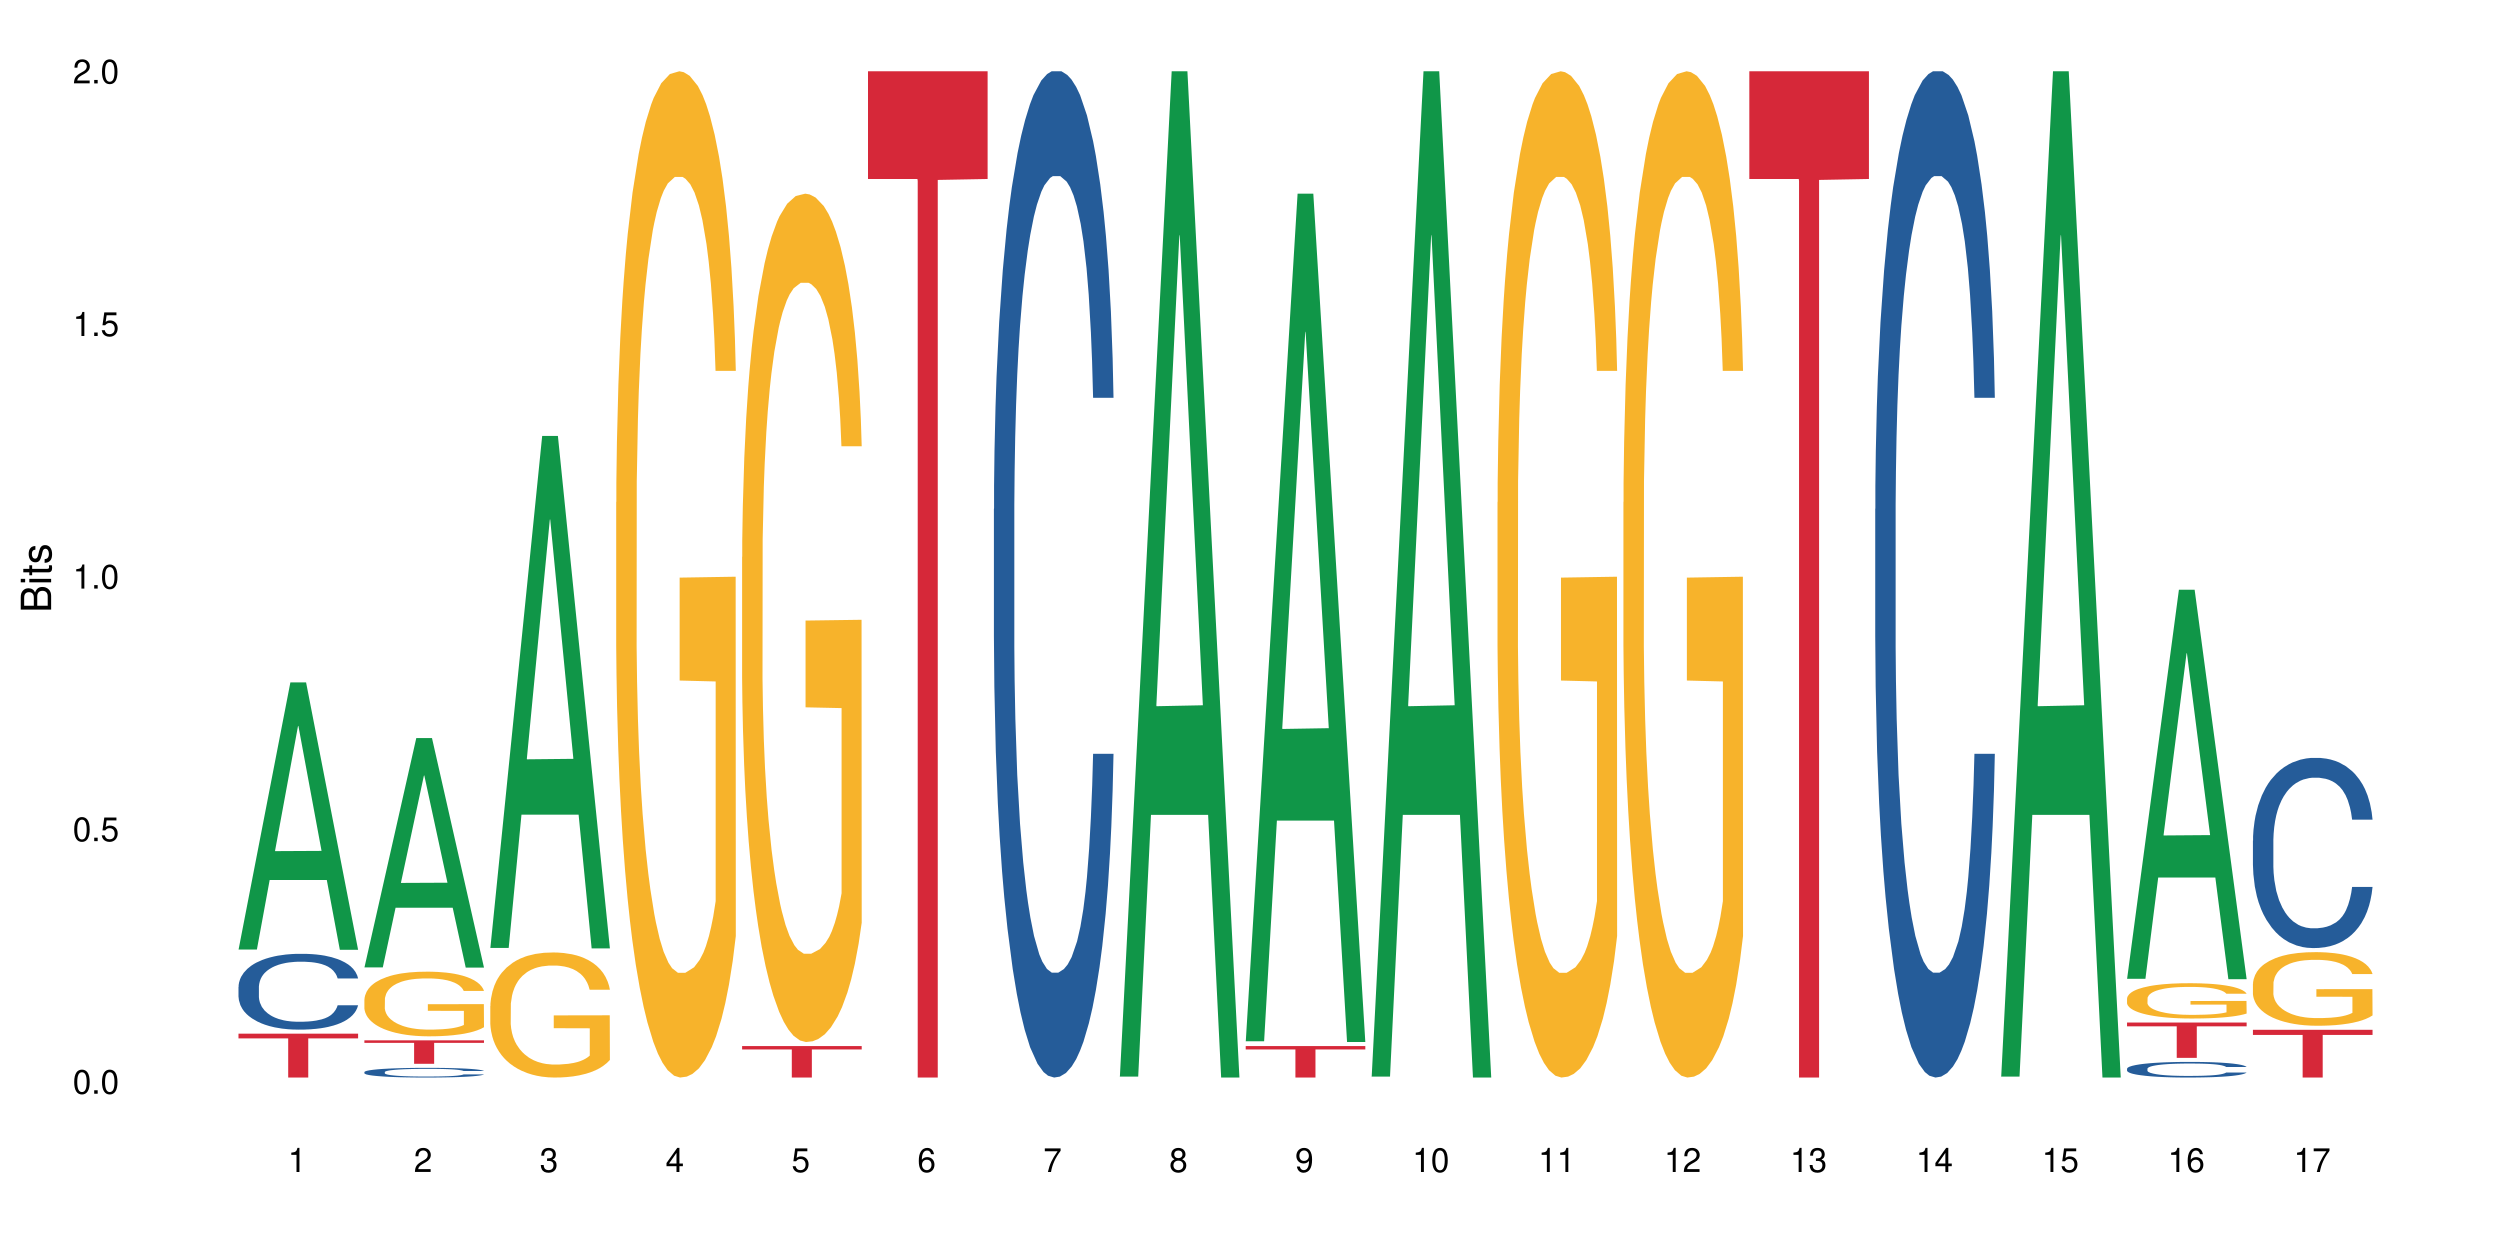 <?xml version="1.0" encoding="UTF-8"?>
<svg xmlns="http://www.w3.org/2000/svg" xmlns:xlink="http://www.w3.org/1999/xlink" width="720pt" height="360pt" viewBox="0 0 720 360" version="1.1">
<defs>
<g>
<symbol overflow="visible" id="glyph0-0">
<path style="stroke:none;" d=""/>
</symbol>
<symbol overflow="visible" id="glyph0-1">
<path style="stroke:none;" d="M 2.641 -6.938 C 2 -6.938 1.422 -6.656 1.078 -6.172 C 0.641 -5.562 0.406 -4.641 0.406 -3.359 C 0.406 -1.016 1.188 0.219 2.641 0.219 C 4.078 0.219 4.859 -1.016 4.859 -3.297 C 4.859 -4.641 4.656 -5.547 4.203 -6.172 C 3.844 -6.656 3.281 -6.938 2.641 -6.938 Z M 2.641 -6.188 C 3.547 -6.188 4 -5.25 4 -3.375 C 4 -1.406 3.562 -0.484 2.625 -0.484 C 1.734 -0.484 1.281 -1.438 1.281 -3.344 C 1.281 -5.25 1.734 -6.188 2.641 -6.188 Z M 2.641 -6.188 "/>
</symbol>
<symbol overflow="visible" id="glyph0-2">
<path style="stroke:none;" d="M 1.828 -1 L 0.828 -1 L 0.828 0 L 1.828 0 Z M 1.828 -1 "/>
</symbol>
<symbol overflow="visible" id="glyph0-3">
<path style="stroke:none;" d="M 4.562 -6.797 L 1.062 -6.797 L 0.547 -3.094 L 1.328 -3.094 C 1.719 -3.562 2.047 -3.734 2.578 -3.734 C 3.484 -3.734 4.062 -3.109 4.062 -2.094 C 4.062 -1.125 3.484 -0.531 2.578 -0.531 C 1.828 -0.531 1.375 -0.906 1.188 -1.672 L 0.328 -1.672 C 0.453 -1.109 0.547 -0.844 0.75 -0.594 C 1.125 -0.078 1.828 0.219 2.594 0.219 C 3.969 0.219 4.922 -0.781 4.922 -2.219 C 4.922 -3.562 4.031 -4.484 2.719 -4.484 C 2.25 -4.484 1.859 -4.359 1.469 -4.062 L 1.734 -5.969 L 4.562 -5.969 Z M 4.562 -6.797 "/>
</symbol>
<symbol overflow="visible" id="glyph0-4">
<path style="stroke:none;" d="M 2.484 -4.938 L 2.484 0 L 3.328 0 L 3.328 -6.938 L 2.766 -6.938 C 2.469 -5.875 2.281 -5.734 0.984 -5.562 L 0.984 -4.938 Z M 2.484 -4.938 "/>
</symbol>
<symbol overflow="visible" id="glyph0-5">
<path style="stroke:none;" d="M 4.859 -0.828 L 1.281 -0.828 C 1.359 -1.406 1.672 -1.781 2.5 -2.281 L 3.469 -2.828 C 4.406 -3.344 4.906 -4.062 4.906 -4.906 C 4.906 -5.484 4.672 -6.031 4.266 -6.406 C 3.859 -6.766 3.375 -6.938 2.719 -6.938 C 1.859 -6.938 1.219 -6.625 0.844 -6.031 C 0.609 -5.672 0.5 -5.234 0.484 -4.531 L 1.328 -4.531 C 1.359 -5.016 1.406 -5.281 1.531 -5.516 C 1.75 -5.938 2.188 -6.203 2.703 -6.203 C 3.469 -6.203 4.031 -5.641 4.031 -4.891 C 4.031 -4.344 3.719 -3.859 3.125 -3.516 L 2.234 -3 C 0.812 -2.172 0.406 -1.531 0.328 -0.016 L 4.859 -0.016 Z M 4.859 -0.828 "/>
</symbol>
<symbol overflow="visible" id="glyph0-6">
<path style="stroke:none;" d="M 2.125 -3.188 L 2.578 -3.188 C 3.5 -3.188 3.984 -2.766 3.984 -1.922 C 3.984 -1.062 3.469 -0.531 2.594 -0.531 C 1.656 -0.531 1.203 -1 1.156 -2.016 L 0.312 -2.016 C 0.344 -1.453 0.438 -1.094 0.609 -0.781 C 0.953 -0.109 1.625 0.219 2.547 0.219 C 3.953 0.219 4.859 -0.625 4.859 -1.938 C 4.859 -2.828 4.516 -3.297 3.703 -3.594 C 4.344 -3.844 4.656 -4.328 4.656 -5.031 C 4.656 -6.219 3.875 -6.938 2.578 -6.938 C 1.203 -6.938 0.484 -6.172 0.453 -4.703 L 1.297 -4.703 C 1.312 -5.125 1.344 -5.359 1.453 -5.578 C 1.641 -5.969 2.062 -6.203 2.594 -6.203 C 3.344 -6.203 3.797 -5.75 3.797 -5 C 3.797 -4.516 3.609 -4.219 3.25 -4.047 C 3.016 -3.953 2.703 -3.922 2.125 -3.906 Z M 2.125 -3.188 "/>
</symbol>
<symbol overflow="visible" id="glyph0-7">
<path style="stroke:none;" d="M 3.141 -1.672 L 3.141 0 L 3.984 0 L 3.984 -1.672 L 4.984 -1.672 L 4.984 -2.438 L 3.984 -2.438 L 3.984 -6.938 L 3.359 -6.938 L 0.266 -2.578 L 0.266 -1.672 Z M 3.141 -2.438 L 1 -2.438 L 3.141 -5.5 Z M 3.141 -2.438 "/>
</symbol>
<symbol overflow="visible" id="glyph0-8">
<path style="stroke:none;" d="M 4.781 -5.125 C 4.609 -6.266 3.891 -6.938 2.844 -6.938 C 2.094 -6.938 1.422 -6.578 1.031 -5.953 C 0.594 -5.266 0.406 -4.422 0.406 -3.172 C 0.406 -2 0.578 -1.25 0.984 -0.641 C 1.359 -0.078 1.953 0.219 2.703 0.219 C 3.984 0.219 4.922 -0.75 4.922 -2.094 C 4.922 -3.375 4.062 -4.281 2.844 -4.281 C 2.172 -4.281 1.641 -4.031 1.281 -3.516 C 1.281 -5.234 1.828 -6.188 2.797 -6.188 C 3.391 -6.188 3.797 -5.797 3.938 -5.125 Z M 2.734 -3.531 C 3.547 -3.531 4.062 -2.953 4.062 -2.031 C 4.062 -1.156 3.484 -0.531 2.703 -0.531 C 1.922 -0.531 1.328 -1.188 1.328 -2.078 C 1.328 -2.938 1.906 -3.531 2.734 -3.531 Z M 2.734 -3.531 "/>
</symbol>
<symbol overflow="visible" id="glyph0-9">
<path style="stroke:none;" d="M 4.984 -6.797 L 0.438 -6.797 L 0.438 -5.969 L 4.109 -5.969 C 2.5 -3.656 1.828 -2.234 1.328 0 L 2.219 0 C 2.594 -2.172 3.453 -4.047 4.984 -6.094 Z M 4.984 -6.797 "/>
</symbol>
<symbol overflow="visible" id="glyph0-10">
<path style="stroke:none;" d="M 3.75 -3.656 C 4.469 -4.094 4.688 -4.438 4.688 -5.078 C 4.688 -6.172 3.844 -6.938 2.641 -6.938 C 1.438 -6.938 0.594 -6.172 0.594 -5.094 C 0.594 -4.438 0.812 -4.094 1.516 -3.656 C 0.734 -3.266 0.359 -2.703 0.359 -1.922 C 0.359 -0.656 1.281 0.219 2.641 0.219 C 3.984 0.219 4.922 -0.656 4.922 -1.922 C 4.922 -2.703 4.531 -3.266 3.75 -3.656 Z M 2.641 -6.188 C 3.359 -6.188 3.812 -5.75 3.812 -5.062 C 3.812 -4.406 3.344 -3.984 2.641 -3.984 C 1.922 -3.984 1.453 -4.406 1.453 -5.078 C 1.453 -5.75 1.922 -6.188 2.641 -6.188 Z M 2.641 -3.266 C 3.484 -3.266 4.062 -2.719 4.062 -1.906 C 4.062 -1.078 3.484 -0.531 2.625 -0.531 C 1.797 -0.531 1.219 -1.094 1.219 -1.906 C 1.219 -2.719 1.781 -3.266 2.641 -3.266 Z M 2.641 -3.266 "/>
</symbol>
<symbol overflow="visible" id="glyph0-11">
<path style="stroke:none;" d="M 0.516 -1.578 C 0.672 -0.453 1.406 0.219 2.438 0.219 C 3.188 0.219 3.859 -0.141 4.266 -0.766 C 4.688 -1.453 4.891 -2.297 4.891 -3.547 C 4.891 -4.719 4.703 -5.453 4.312 -6.078 C 3.938 -6.641 3.344 -6.938 2.594 -6.938 C 1.297 -6.938 0.359 -5.969 0.359 -4.625 C 0.359 -3.344 1.234 -2.453 2.453 -2.453 C 3.094 -2.453 3.578 -2.672 4.016 -3.203 C 4 -1.484 3.469 -0.531 2.5 -0.531 C 1.906 -0.531 1.484 -0.906 1.359 -1.578 Z M 2.578 -6.203 C 3.375 -6.203 3.969 -5.531 3.969 -4.641 C 3.969 -3.797 3.391 -3.188 2.547 -3.188 C 1.734 -3.188 1.234 -3.766 1.234 -4.688 C 1.234 -5.562 1.797 -6.203 2.578 -6.203 Z M 2.578 -6.203 "/>
</symbol>
<symbol overflow="visible" id="glyph1-0">
<path style="stroke:none;" d=""/>
</symbol>
<symbol overflow="visible" id="glyph1-1">
<path style="stroke:none;" d="M 0 -0.953 L 0 -4.891 C 0 -5.719 -0.234 -6.344 -0.734 -6.797 C -1.188 -7.234 -1.812 -7.469 -2.5 -7.469 C -3.547 -7.469 -4.188 -7 -4.625 -5.875 C -4.984 -6.688 -5.625 -7.094 -6.531 -7.094 C -7.172 -7.094 -7.734 -6.859 -8.141 -6.391 C -8.562 -5.922 -8.75 -5.344 -8.75 -4.5 L -8.75 -0.953 Z M -4.984 -2.062 L -7.766 -2.062 L -7.766 -4.219 C -7.766 -4.844 -7.688 -5.203 -7.453 -5.5 C -7.219 -5.812 -6.859 -5.969 -6.375 -5.969 C -5.891 -5.969 -5.531 -5.812 -5.297 -5.5 C -5.062 -5.203 -4.984 -4.844 -4.984 -4.219 Z M -0.984 -2.062 L -4 -2.062 L -4 -4.781 C -4 -5.766 -3.438 -6.359 -2.484 -6.359 C -1.547 -6.359 -0.984 -5.766 -0.984 -4.781 Z M -0.984 -2.062 "/>
</symbol>
<symbol overflow="visible" id="glyph1-2">
<path style="stroke:none;" d="M -6.281 -1.797 L -6.281 -0.797 L 0 -0.797 L 0 -1.797 Z M -8.75 -1.797 L -8.75 -0.797 L -7.484 -0.797 L -7.484 -1.797 Z M -8.75 -1.797 "/>
</symbol>
<symbol overflow="visible" id="glyph1-3">
<path style="stroke:none;" d="M -6.281 -3.047 L -6.281 -2.016 L -8.016 -2.016 L -8.016 -1.016 L -6.281 -1.016 L -6.281 -0.172 L -5.469 -0.172 L -5.469 -1.016 L -0.719 -1.016 C -0.078 -1.016 0.281 -1.453 0.281 -2.234 C 0.281 -2.5 0.25 -2.719 0.188 -3.047 L -0.641 -3.047 C -0.609 -2.906 -0.594 -2.766 -0.594 -2.562 C -0.594 -2.141 -0.719 -2.016 -1.156 -2.016 L -5.469 -2.016 L -5.469 -3.047 Z M -6.281 -3.047 "/>
</symbol>
<symbol overflow="visible" id="glyph1-4">
<path style="stroke:none;" d="M -4.531 -5.25 C -5.766 -5.25 -6.469 -4.422 -6.469 -2.969 C -6.469 -1.516 -5.719 -0.562 -4.547 -0.562 C -3.562 -0.562 -3.094 -1.062 -2.734 -2.562 L -2.516 -3.484 C -2.344 -4.188 -2.094 -4.469 -1.641 -4.469 C -1.047 -4.469 -0.641 -3.875 -0.641 -3 C -0.641 -2.453 -0.797 -2 -1.062 -1.75 C -1.25 -1.594 -1.422 -1.531 -1.875 -1.469 L -1.875 -0.406 C -0.422 -0.453 0.281 -1.266 0.281 -2.922 C 0.281 -4.5 -0.5 -5.516 -1.719 -5.516 C -2.656 -5.516 -3.172 -4.984 -3.469 -3.734 L -3.703 -2.766 C -3.891 -1.953 -4.156 -1.609 -4.594 -1.609 C -5.188 -1.609 -5.547 -2.125 -5.547 -2.938 C -5.547 -3.75 -5.203 -4.172 -4.531 -4.203 Z M -4.531 -5.25 "/>
</symbol>
</g>
</defs>
<g id="surface1">
<rect x="0" y="0" width="720" height="360" style="fill:rgb(100%,100%,100%);fill-opacity:1;stroke:none;"/>
<path style=" stroke:none;fill-rule:nonzero;fill:rgb(6.275%,58.824%,28.235%);fill-opacity:1;" d="M 68.684 273.473 L 68.723 273.398 L 83.629 196.535 L 88.152 196.535 L 103.133 273.543 L 97.871 273.543 L 94.117 253.441 L 77.664 253.441 L 73.984 273.473 L 68.684 273.473 L 79.246 245.125 L 92.605 245.055 L 85.945 209.117 L 85.871 209.043 L 85.797 209.262 L 79.211 245.055 L 79.246 245.125 Z M 68.684 273.473 "/>
<path style=" stroke:none;fill-rule:nonzero;fill:rgb(14.51%,36.078%,60%);fill-opacity:1;" d="M 68.684 284.207 L 68.727 284.188 L 68.727 283.707 L 68.855 282.949 L 69.148 281.992 L 69.441 281.332 L 70.199 280.156 L 71.246 279.02 L 72.34 278.141 L 73.137 277.621 L 73.852 277.223 L 75.492 276.484 L 76.543 276.105 L 77.676 275.766 L 79.062 275.426 L 80.07 275.227 L 82.34 274.906 L 84.02 274.77 L 85.32 274.707 L 88.137 274.707 L 89.816 274.789 L 91.035 274.887 L 92.379 275.047 L 93.512 275.227 L 95.488 275.668 L 97.25 276.227 L 98.051 276.543 L 99.309 277.164 L 100.277 277.762 L 100.949 278.281 L 101.703 279.02 L 102.375 279.918 L 102.879 280.934 L 103.133 281.793 L 97.25 281.793 L 96.957 280.992 L 96.621 280.375 L 95.992 279.559 L 95.359 278.977 L 94.48 278.398 L 93.68 278.02 L 92.59 277.641 L 91.621 277.402 L 90.613 277.223 L 89.648 277.102 L 87.801 276.984 L 85.656 276.984 L 84.859 277.023 L 83.219 277.184 L 82.34 277.32 L 81.078 277.602 L 80.195 277.859 L 79.145 278.262 L 78.43 278.598 L 77.551 279.117 L 76.918 279.578 L 76.203 280.234 L 75.785 280.734 L 75.406 281.293 L 75.07 281.953 L 74.82 282.648 L 74.652 283.387 L 74.566 284.105 L 74.566 287.199 L 74.652 287.918 L 74.859 288.754 L 75.406 289.973 L 76.203 291.031 L 77.129 291.867 L 78.012 292.465 L 78.516 292.746 L 79.188 293.066 L 80.238 293.465 L 81.75 293.863 L 82.633 294.023 L 83.977 294.184 L 85.363 294.262 L 87.211 294.262 L 88.848 294.184 L 89.941 294.082 L 91.074 293.922 L 92.629 293.582 L 93.598 293.266 L 94.438 292.887 L 95.066 292.508 L 95.488 292.188 L 96.117 291.57 L 96.621 290.891 L 97 290.191 L 97.25 289.512 L 103.133 289.512 L 102.879 290.312 L 102.504 291.09 L 102.125 291.668 L 101.535 292.367 L 100.863 292.984 L 99.898 293.684 L 99.102 294.145 L 98.051 294.641 L 97.082 295.02 L 96.031 295.359 L 94.48 295.758 L 93.469 295.957 L 92.379 296.137 L 91.074 296.297 L 89.438 296.438 L 87.672 296.516 L 86.035 296.535 L 84.27 296.496 L 82.969 296.418 L 81.246 296.238 L 79.105 295.879 L 77.551 295.5 L 76.332 295.121 L 75.281 294.723 L 74.105 294.184 L 72.594 293.305 L 71.668 292.625 L 71.039 292.066 L 70.324 291.289 L 69.82 290.59 L 69.23 289.473 L 68.812 288.059 L 68.684 286.961 Z M 68.684 284.207 "/>
<path style=" stroke:none;fill-rule:nonzero;fill:rgb(83.922%,15.686%,22.353%);fill-opacity:1;" d="M 68.684 297.699 L 103.133 297.699 L 103.133 299.055 L 88.777 299.066 L 88.777 310.332 L 83 310.332 L 83 299.078 L 82.918 299.055 L 68.684 299.055 Z M 68.684 297.699 "/>
<path style=" stroke:none;fill-rule:nonzero;fill:rgb(6.275%,58.824%,28.235%);fill-opacity:1;" d="M 104.945 278.613 L 104.98 278.551 L 119.887 212.566 L 124.414 212.566 L 139.391 278.676 L 134.129 278.676 L 130.375 261.418 L 113.926 261.418 L 110.246 278.613 L 104.945 278.613 L 115.508 254.281 L 128.867 254.219 L 122.207 223.367 L 122.133 223.305 L 122.059 223.492 L 115.473 254.219 L 115.508 254.281 Z M 104.945 278.613 "/>
<path style=" stroke:none;fill-rule:nonzero;fill:rgb(14.51%,36.078%,60%);fill-opacity:1;" d="M 104.945 308.754 L 104.988 308.75 L 104.988 308.691 L 105.113 308.594 L 105.406 308.473 L 105.703 308.387 L 106.457 308.234 L 107.508 308.09 L 108.602 307.977 L 109.398 307.91 L 110.113 307.859 L 111.75 307.766 L 112.801 307.719 L 113.934 307.676 L 115.32 307.633 L 116.328 307.605 L 118.598 307.566 L 120.277 307.547 L 121.582 307.539 L 124.395 307.539 L 126.074 307.551 L 127.293 307.562 L 128.637 307.582 L 129.773 307.605 L 131.746 307.66 L 133.512 307.734 L 134.309 307.773 L 135.57 307.852 L 136.535 307.93 L 137.207 307.996 L 137.965 308.09 L 138.637 308.207 L 139.141 308.336 L 139.391 308.445 L 133.512 308.445 L 133.219 308.344 L 132.883 308.266 L 132.25 308.16 L 131.621 308.086 L 130.738 308.012 L 129.941 307.965 L 128.848 307.914 L 127.883 307.883 L 126.875 307.859 L 125.906 307.844 L 124.059 307.832 L 121.918 307.832 L 121.117 307.836 L 119.48 307.855 L 118.598 307.875 L 117.34 307.91 L 116.457 307.941 L 115.406 307.992 L 114.691 308.035 L 113.809 308.102 L 113.18 308.164 L 112.465 308.246 L 112.043 308.309 L 111.668 308.383 L 111.332 308.465 L 111.078 308.555 L 110.91 308.648 L 110.828 308.742 L 110.828 309.137 L 110.91 309.23 L 111.121 309.336 L 111.668 309.492 L 112.465 309.629 L 113.391 309.734 L 114.27 309.812 L 114.777 309.848 L 115.449 309.887 L 116.496 309.938 L 118.012 309.992 L 118.891 310.012 L 120.238 310.031 L 121.621 310.043 L 123.473 310.043 L 125.109 310.031 L 126.203 310.02 L 127.336 309.996 L 128.891 309.953 L 129.855 309.914 L 130.695 309.863 L 131.328 309.816 L 131.746 309.777 L 132.379 309.695 L 132.883 309.609 L 133.258 309.52 L 133.512 309.434 L 139.391 309.434 L 139.141 309.535 L 138.762 309.637 L 138.383 309.711 L 137.797 309.797 L 137.125 309.879 L 136.156 309.969 L 135.359 310.027 L 134.309 310.09 L 133.344 310.137 L 132.293 310.184 L 130.738 310.234 L 129.73 310.258 L 128.637 310.281 L 127.336 310.301 L 125.699 310.32 L 123.934 310.328 L 122.297 310.332 L 120.531 310.328 L 119.227 310.316 L 117.508 310.293 L 115.363 310.25 L 113.809 310.199 L 112.59 310.152 L 111.539 310.102 L 110.363 310.031 L 108.852 309.918 L 107.93 309.832 L 107.297 309.762 L 106.582 309.66 L 106.078 309.57 L 105.492 309.43 L 105.07 309.246 L 104.945 309.105 Z M 104.945 308.754 "/>
<path style=" stroke:none;fill-rule:nonzero;fill:rgb(96.863%,70.196%,16.863%);fill-opacity:1;" d="M 104.945 287.816 L 104.988 287.797 L 104.988 287.457 L 105.156 286.691 L 105.574 285.637 L 106.121 284.77 L 106.711 284.09 L 107.09 283.734 L 107.719 283.223 L 108.266 282.848 L 109.652 282.082 L 111.414 281.371 L 112.383 281.062 L 113.473 280.773 L 115.027 280.449 L 115.742 280.332 L 117.926 280.059 L 120.406 279.891 L 123.137 279.84 L 124.395 279.855 L 126.117 279.922 L 128.469 280.109 L 129.816 280.281 L 130.863 280.449 L 131.957 280.672 L 133.301 281.012 L 134.562 281.422 L 135.57 281.828 L 136.578 282.34 L 137.418 282.883 L 138.133 283.477 L 138.762 284.191 L 139.141 284.789 L 139.391 285.383 L 133.555 285.383 L 133.219 284.789 L 132.84 284.328 L 132.211 283.766 L 131.578 283.359 L 130.949 283.035 L 129.773 282.594 L 128.766 282.32 L 127.504 282.082 L 126.285 281.93 L 124.898 281.828 L 124.059 281.793 L 121.832 281.793 L 119.816 281.914 L 118.641 282.051 L 117.801 282.184 L 116.625 282.441 L 115.91 282.645 L 115.488 282.781 L 114.23 283.309 L 113.391 283.785 L 112.926 284.105 L 112.34 284.617 L 111.918 285.078 L 111.457 285.758 L 111.203 286.266 L 110.867 287.422 L 110.828 290.484 L 110.953 291.133 L 111.203 291.828 L 111.539 292.441 L 112.043 293.086 L 112.551 293.578 L 113.43 294.242 L 114.188 294.684 L 114.777 294.973 L 115.91 295.434 L 116.371 295.586 L 117.465 295.895 L 118.598 296.133 L 119.984 296.336 L 121.035 296.438 L 122.715 296.523 L 124.859 296.523 L 127.379 296.422 L 128.973 296.285 L 130.066 296.148 L 130.781 296.027 L 131.664 295.84 L 132.293 295.672 L 132.883 295.484 L 133.594 295.195 L 133.594 291.133 L 123.219 291.113 L 123.219 289.211 L 139.352 289.191 L 139.391 295.84 L 138.512 296.301 L 137.418 296.742 L 136.367 297.082 L 135.277 297.371 L 133.723 297.695 L 132.461 297.898 L 130.527 298.137 L 128.766 298.289 L 126.914 298.395 L 125.277 298.445 L 123.344 298.461 L 121.621 298.426 L 119.773 298.324 L 118.305 298.188 L 116.961 298.02 L 115.617 297.797 L 113.934 297.441 L 112.844 297.152 L 111.707 296.793 L 110.574 296.367 L 109.566 295.91 L 108.895 295.551 L 108.223 295.145 L 107.508 294.633 L 106.836 294.055 L 106.332 293.527 L 105.871 292.934 L 105.535 292.371 L 105.199 291.605 L 105.031 290.996 L 104.945 290.469 Z M 104.945 287.816 "/>
<path style=" stroke:none;fill-rule:nonzero;fill:rgb(83.922%,15.686%,22.353%);fill-opacity:1;" d="M 104.945 299.625 L 139.391 299.625 L 139.391 300.348 L 125.035 300.355 L 125.035 306.375 L 119.262 306.375 L 119.262 300.359 L 119.176 300.348 L 104.945 300.348 Z M 104.945 299.625 "/>
<path style=" stroke:none;fill-rule:nonzero;fill:rgb(6.275%,58.824%,28.235%);fill-opacity:1;" d="M 141.207 273.004 L 141.242 272.867 L 156.148 125.555 L 160.676 125.555 L 175.652 273.145 L 170.391 273.145 L 166.637 234.617 L 150.184 234.617 L 146.504 273.004 L 141.207 273.004 L 151.77 218.684 L 165.129 218.543 L 158.465 149.668 L 158.391 149.531 L 158.32 149.945 L 151.73 218.543 L 151.77 218.684 Z M 141.207 273.004 "/>
<path style=" stroke:none;fill-rule:nonzero;fill:rgb(96.863%,70.196%,16.863%);fill-opacity:1;" d="M 141.207 289.738 L 141.246 289.703 L 141.246 289.047 L 141.414 287.566 L 141.836 285.527 L 142.383 283.848 L 142.969 282.531 L 143.348 281.844 L 143.977 280.855 L 144.523 280.133 L 145.91 278.652 L 147.676 277.27 L 148.641 276.676 L 149.734 276.117 L 151.289 275.492 L 152 275.262 L 154.188 274.734 L 156.664 274.406 L 159.395 274.309 L 160.656 274.34 L 162.379 274.473 L 164.73 274.836 L 166.074 275.164 L 167.125 275.492 L 168.219 275.922 L 169.562 276.578 L 170.82 277.367 L 171.828 278.156 L 172.836 279.145 L 173.68 280.195 L 174.391 281.348 L 175.023 282.73 L 175.398 283.883 L 175.652 285.035 L 169.812 285.035 L 169.477 283.883 L 169.098 282.992 L 168.469 281.906 L 167.84 281.117 L 167.207 280.492 L 166.031 279.637 L 165.023 279.113 L 163.766 278.652 L 162.547 278.355 L 161.16 278.156 L 160.32 278.09 L 158.094 278.09 L 156.078 278.32 L 154.898 278.586 L 154.059 278.848 L 152.883 279.34 L 152.168 279.738 L 151.75 280 L 150.488 281.02 L 149.648 281.941 L 149.188 282.566 L 148.598 283.555 L 148.18 284.441 L 147.715 285.758 L 147.465 286.742 L 147.129 288.98 L 147.086 294.902 L 147.211 296.152 L 147.465 297.5 L 147.801 298.688 L 148.305 299.938 L 148.809 300.891 L 149.691 302.172 L 150.449 303.027 L 151.035 303.59 L 152.168 304.477 L 152.633 304.773 L 153.723 305.363 L 154.859 305.824 L 156.246 306.219 L 157.293 306.418 L 158.977 306.582 L 161.117 306.582 L 163.637 306.383 L 165.234 306.121 L 166.328 305.859 L 167.039 305.629 L 167.922 305.266 L 168.555 304.938 L 169.141 304.574 L 169.855 304.016 L 169.855 296.152 L 159.48 296.121 L 159.48 292.434 L 175.609 292.402 L 175.652 305.266 L 174.77 306.152 L 173.68 307.008 L 172.629 307.668 L 171.535 308.227 L 169.98 308.852 L 168.723 309.246 L 166.789 309.707 L 165.023 310.004 L 163.176 310.199 L 161.539 310.301 L 159.605 310.332 L 157.883 310.266 L 156.035 310.07 L 154.562 309.805 L 153.219 309.477 L 151.875 309.051 L 150.195 308.359 L 149.102 307.801 L 147.969 307.109 L 146.836 306.285 L 145.828 305.398 L 145.152 304.707 L 144.48 303.918 L 143.77 302.93 L 143.098 301.812 L 142.59 300.793 L 142.129 299.641 L 141.793 298.555 L 141.457 297.074 L 141.289 295.891 L 141.207 294.871 Z M 141.207 289.738 "/>
<path style=" stroke:none;fill-rule:nonzero;fill:rgb(96.863%,70.196%,16.863%);fill-opacity:1;" d="M 177.465 144.652 L 177.508 144.387 L 177.508 139.094 L 177.676 127.184 L 178.094 110.777 L 178.641 97.277 L 179.23 86.691 L 179.609 81.133 L 180.238 73.195 L 180.785 67.371 L 182.172 55.461 L 183.934 44.348 L 184.902 39.582 L 185.992 35.082 L 187.547 30.055 L 188.262 28.203 L 190.445 23.965 L 192.926 21.32 L 195.656 20.527 L 196.914 20.789 L 198.637 21.848 L 200.988 24.762 L 202.336 27.406 L 203.383 30.055 L 204.477 33.496 L 205.82 38.789 L 207.082 45.141 L 208.09 51.492 L 209.098 59.43 L 209.938 67.902 L 210.652 77.164 L 211.281 88.281 L 211.66 97.543 L 211.914 106.805 L 206.074 106.805 L 205.738 97.543 L 205.359 90.398 L 204.73 81.664 L 204.098 75.312 L 203.469 70.281 L 202.293 63.402 L 201.285 59.168 L 200.023 55.461 L 198.805 53.078 L 197.418 51.492 L 196.578 50.961 L 194.352 50.961 L 192.336 52.816 L 191.16 54.934 L 190.32 57.051 L 189.145 61.02 L 188.43 64.195 L 188.008 66.312 L 186.75 74.516 L 185.91 81.93 L 185.445 86.957 L 184.859 94.898 L 184.438 102.043 L 183.977 112.629 L 183.727 120.57 L 183.387 138.566 L 183.348 186.207 L 183.473 196.262 L 183.727 207.113 L 184.062 216.641 L 184.566 226.699 L 185.07 234.375 L 185.949 244.695 L 186.707 251.578 L 187.297 256.078 L 188.43 263.223 L 188.891 265.605 L 189.984 270.367 L 191.117 274.074 L 192.504 277.25 L 193.555 278.836 L 195.234 280.16 L 197.379 280.16 L 199.898 278.574 L 201.496 276.457 L 202.586 274.34 L 203.301 272.484 L 204.184 269.574 L 204.812 266.926 L 205.402 264.016 L 206.113 259.516 L 206.113 196.262 L 195.738 195.996 L 195.738 166.355 L 211.871 166.09 L 211.914 269.574 L 211.031 276.719 L 209.938 283.602 L 208.887 288.895 L 207.797 293.395 L 206.242 298.422 L 204.98 301.598 L 203.047 305.305 L 201.285 307.688 L 199.438 309.273 L 197.797 310.066 L 195.863 310.332 L 194.145 309.805 L 192.293 308.215 L 190.824 306.098 L 189.48 303.453 L 188.137 300.012 L 186.457 294.453 L 185.363 289.953 L 184.23 284.395 L 183.094 277.777 L 182.086 270.633 L 181.414 265.074 L 180.742 258.723 L 180.027 250.781 L 179.355 241.785 L 178.852 233.578 L 178.391 224.316 L 178.055 215.582 L 177.719 203.672 L 177.551 194.145 L 177.465 185.941 Z M 177.465 144.652 "/>
<path style=" stroke:none;fill-rule:nonzero;fill:rgb(96.863%,70.196%,16.863%);fill-opacity:1;" d="M 213.727 160.426 L 213.766 160.199 L 213.766 155.738 L 213.934 145.699 L 214.355 131.863 L 214.902 120.484 L 215.488 111.559 L 215.867 106.871 L 216.496 100.18 L 217.043 95.27 L 218.43 85.23 L 220.195 75.859 L 221.16 71.84 L 222.254 68.047 L 223.809 63.809 L 224.523 62.246 L 226.707 58.676 L 229.184 56.445 L 231.914 55.777 L 233.176 56 L 234.898 56.891 L 237.25 59.348 L 238.594 61.578 L 239.645 63.809 L 240.738 66.711 L 242.082 71.172 L 243.34 76.527 L 244.348 81.883 L 245.359 88.574 L 246.199 95.715 L 246.914 103.527 L 247.543 112.898 L 247.922 120.707 L 248.172 128.516 L 242.332 128.516 L 241.996 120.707 L 241.617 114.684 L 240.988 107.32 L 240.359 101.965 L 239.73 97.723 L 238.551 91.922 L 237.543 88.352 L 236.285 85.23 L 235.066 83.223 L 233.68 81.883 L 232.84 81.438 L 230.613 81.438 L 228.598 82.996 L 227.422 84.781 L 226.578 86.566 L 225.402 89.914 L 224.691 92.594 L 224.27 94.379 L 223.008 101.293 L 222.168 107.543 L 221.707 111.781 L 221.117 118.477 L 220.699 124.5 L 220.238 133.426 L 219.984 140.121 L 219.648 155.293 L 219.605 195.457 L 219.734 203.934 L 219.984 213.082 L 220.32 221.117 L 220.824 229.594 L 221.328 236.066 L 222.211 244.766 L 222.969 250.57 L 223.555 254.363 L 224.691 260.387 L 225.152 262.395 L 226.242 266.41 L 227.379 269.535 L 228.766 272.211 L 229.816 273.551 L 231.496 274.668 L 233.637 274.668 L 236.156 273.328 L 237.754 271.543 L 238.848 269.758 L 239.562 268.195 L 240.441 265.742 L 241.074 263.512 L 241.66 261.055 L 242.375 257.262 L 242.375 203.934 L 232 203.711 L 232 178.723 L 248.129 178.496 L 248.172 265.742 L 247.289 271.766 L 246.199 277.566 L 245.148 282.031 L 244.055 285.824 L 242.5 290.062 L 241.242 292.742 L 239.309 295.863 L 237.543 297.871 L 235.695 299.211 L 234.059 299.879 L 232.125 300.105 L 230.402 299.656 L 228.555 298.32 L 227.086 296.535 L 225.738 294.301 L 224.395 291.402 L 222.715 286.715 L 221.621 282.922 L 220.488 278.238 L 219.355 272.66 L 218.348 266.633 L 217.676 261.949 L 217.004 256.594 L 216.289 249.898 L 215.617 242.312 L 215.113 235.395 L 214.648 227.586 L 214.312 220.223 L 213.977 210.184 L 213.809 202.148 L 213.727 195.23 Z M 213.727 160.426 "/>
<path style=" stroke:none;fill-rule:nonzero;fill:rgb(83.922%,15.686%,22.353%);fill-opacity:1;" d="M 213.727 301.266 L 248.172 301.266 L 248.172 302.238 L 233.816 302.246 L 233.816 310.332 L 228.039 310.332 L 228.039 302.254 L 227.957 302.238 L 213.727 302.238 Z M 213.727 301.266 "/>
<path style=" stroke:none;fill-rule:nonzero;fill:rgb(83.922%,15.686%,22.353%);fill-opacity:1;" d="M 249.984 20.527 L 284.434 20.527 L 284.434 51.547 L 270.074 51.82 L 270.074 310.332 L 264.301 310.332 L 264.301 52.094 L 264.215 51.547 L 249.984 51.547 Z M 249.984 20.527 "/>
<path style=" stroke:none;fill-rule:nonzero;fill:rgb(14.51%,36.078%,60%);fill-opacity:1;" d="M 286.246 146.621 L 286.289 146.355 L 286.289 140 L 286.414 129.934 L 286.707 117.215 L 287 108.477 L 287.758 92.844 L 288.809 77.746 L 289.898 66.09 L 290.699 59.203 L 291.414 53.902 L 293.051 44.102 L 294.102 39.07 L 295.234 34.566 L 296.621 30.062 L 297.629 27.414 L 299.898 23.176 L 301.578 21.32 L 302.879 20.527 L 305.695 20.527 L 307.375 21.586 L 308.594 22.91 L 309.938 25.031 L 311.074 27.414 L 313.047 33.242 L 314.812 40.66 L 315.609 44.898 L 316.871 53.109 L 317.836 61.055 L 318.508 67.945 L 319.266 77.746 L 319.938 89.668 L 320.441 103.176 L 320.691 114.566 L 314.812 114.566 L 314.516 103.973 L 314.18 95.758 L 313.551 84.898 L 312.922 77.215 L 312.039 69.535 L 311.242 64.5 L 310.148 59.469 L 309.184 56.289 L 308.172 53.902 L 307.207 52.316 L 305.359 50.727 L 303.215 50.727 L 302.418 51.254 L 300.781 53.375 L 299.898 55.23 L 298.637 58.938 L 297.754 62.383 L 296.707 67.68 L 295.992 72.184 L 295.109 79.07 L 294.48 85.164 L 293.766 93.906 L 293.344 100.527 L 292.965 107.945 L 292.629 116.688 L 292.379 125.957 L 292.211 135.762 L 292.125 145.297 L 292.125 186.355 L 292.211 195.895 L 292.422 207.02 L 292.965 223.18 L 293.766 237.219 L 294.688 248.344 L 295.57 256.293 L 296.074 260 L 296.746 264.238 L 297.797 269.535 L 299.309 274.836 L 300.191 276.953 L 301.535 279.074 L 302.922 280.133 L 304.77 280.133 L 306.41 279.074 L 307.5 277.75 L 308.637 275.629 L 310.191 271.125 L 311.156 266.887 L 311.996 261.855 L 312.625 256.82 L 313.047 252.582 L 313.676 244.371 L 314.18 235.363 L 314.559 226.094 L 314.812 217.086 L 320.691 217.086 L 320.441 227.684 L 320.062 238.012 L 319.684 245.695 L 319.098 254.969 L 318.426 263.18 L 317.457 272.449 L 316.66 278.543 L 315.609 285.168 L 314.645 290.199 L 313.594 294.703 L 312.039 300 L 311.031 302.648 L 309.938 305.035 L 308.637 307.152 L 306.996 309.008 L 305.234 310.066 L 303.594 310.332 L 301.832 309.801 L 300.527 308.742 L 298.805 306.359 L 296.664 301.59 L 295.109 296.559 L 293.891 291.523 L 292.84 286.227 L 291.664 279.074 L 290.152 267.418 L 289.227 258.41 L 288.598 250.992 L 287.883 240.664 L 287.379 231.391 L 286.793 216.555 L 286.371 197.746 L 286.246 183.18 Z M 286.246 146.621 "/>
<path style=" stroke:none;fill-rule:nonzero;fill:rgb(6.275%,58.824%,28.235%);fill-opacity:1;" d="M 322.504 310.059 L 322.543 309.789 L 337.445 20.527 L 341.973 20.527 L 356.953 310.332 L 351.691 310.332 L 347.938 234.684 L 331.484 234.684 L 327.805 310.059 L 322.504 310.059 L 333.066 203.391 L 346.426 203.117 L 339.766 67.875 L 339.691 67.602 L 339.617 68.418 L 333.031 203.117 L 333.066 203.391 Z M 322.504 310.059 "/>
<path style=" stroke:none;fill-rule:nonzero;fill:rgb(6.275%,58.824%,28.235%);fill-opacity:1;" d="M 358.766 299.875 L 358.801 299.645 L 373.707 55.777 L 378.234 55.777 L 393.211 300.105 L 387.949 300.105 L 384.195 236.324 L 367.746 236.324 L 364.066 299.875 L 358.766 299.875 L 369.328 209.941 L 382.688 209.715 L 376.027 95.695 L 375.953 95.465 L 375.879 96.152 L 369.289 209.715 L 369.328 209.941 Z M 358.766 299.875 "/>
<path style=" stroke:none;fill-rule:nonzero;fill:rgb(83.922%,15.686%,22.353%);fill-opacity:1;" d="M 358.766 301.266 L 393.211 301.266 L 393.211 302.238 L 378.855 302.246 L 378.855 310.332 L 373.078 310.332 L 373.078 302.254 L 372.996 302.238 L 358.766 302.238 Z M 358.766 301.266 "/>
<path style=" stroke:none;fill-rule:nonzero;fill:rgb(6.275%,58.824%,28.235%);fill-opacity:1;" d="M 395.023 310.059 L 395.062 309.789 L 409.969 20.527 L 414.492 20.527 L 429.473 310.332 L 424.211 310.332 L 420.457 234.684 L 404.004 234.684 L 400.324 310.059 L 395.023 310.059 L 405.586 203.391 L 418.945 203.117 L 412.285 67.875 L 412.211 67.602 L 412.137 68.418 L 405.551 203.117 L 405.586 203.391 Z M 395.023 310.059 "/>
<path style=" stroke:none;fill-rule:nonzero;fill:rgb(96.863%,70.196%,16.863%);fill-opacity:1;" d="M 431.285 144.652 L 431.328 144.387 L 431.328 139.094 L 431.496 127.184 L 431.914 110.777 L 432.461 97.277 L 433.051 86.691 L 433.426 81.133 L 434.059 73.195 L 434.605 67.371 L 435.988 55.461 L 437.754 44.348 L 438.723 39.582 L 439.812 35.082 L 441.367 30.055 L 442.082 28.203 L 444.266 23.965 L 446.746 21.32 L 449.477 20.527 L 450.734 20.789 L 452.457 21.848 L 454.809 24.762 L 456.152 27.406 L 457.203 30.055 L 458.297 33.496 L 459.641 38.789 L 460.902 45.141 L 461.91 51.492 L 462.918 59.43 L 463.758 67.902 L 464.473 77.164 L 465.102 88.281 L 465.48 97.543 L 465.73 106.805 L 459.895 106.805 L 459.559 97.543 L 459.18 90.398 L 458.547 81.664 L 457.918 75.312 L 457.289 70.281 L 456.113 63.402 L 455.105 59.168 L 453.844 55.461 L 452.625 53.078 L 451.238 51.492 L 450.398 50.961 L 448.172 50.961 L 446.156 52.816 L 444.98 54.934 L 444.141 57.051 L 442.965 61.02 L 442.25 64.195 L 441.828 66.312 L 440.57 74.516 L 439.73 81.93 L 439.266 86.957 L 438.68 94.898 L 438.258 102.043 L 437.797 112.629 L 437.543 120.57 L 437.207 138.566 L 437.168 186.207 L 437.293 196.262 L 437.543 207.113 L 437.879 216.641 L 438.383 226.699 L 438.891 234.375 L 439.77 244.695 L 440.527 251.578 L 441.117 256.078 L 442.25 263.223 L 442.711 265.605 L 443.805 270.367 L 444.938 274.074 L 446.324 277.25 L 447.375 278.836 L 449.055 280.16 L 451.199 280.16 L 453.719 278.574 L 455.312 276.457 L 456.406 274.34 L 457.121 272.484 L 458.004 269.574 L 458.633 266.926 L 459.223 264.016 L 459.934 259.516 L 459.934 196.262 L 449.559 195.996 L 449.559 166.355 L 465.691 166.09 L 465.73 269.574 L 464.852 276.719 L 463.758 283.602 L 462.707 288.895 L 461.617 293.395 L 460.062 298.422 L 458.801 301.598 L 456.867 305.305 L 455.105 307.688 L 453.254 309.273 L 451.617 310.066 L 449.684 310.332 L 447.961 309.805 L 446.113 308.215 L 444.645 306.098 L 443.301 303.453 L 441.957 300.012 L 440.273 294.453 L 439.184 289.953 L 438.047 284.395 L 436.914 277.777 L 435.906 270.633 L 435.234 265.074 L 434.562 258.723 L 433.848 250.781 L 433.176 241.785 L 432.672 233.578 L 432.211 224.316 L 431.875 215.582 L 431.539 203.672 L 431.371 194.145 L 431.285 185.941 Z M 431.285 144.652 "/>
<path style=" stroke:none;fill-rule:nonzero;fill:rgb(96.863%,70.196%,16.863%);fill-opacity:1;" d="M 467.547 144.652 L 467.586 144.387 L 467.586 139.094 L 467.754 127.184 L 468.176 110.777 L 468.723 97.277 L 469.309 86.691 L 469.688 81.133 L 470.316 73.195 L 470.863 67.371 L 472.25 55.461 L 474.016 44.348 L 474.98 39.582 L 476.074 35.082 L 477.629 30.055 L 478.34 28.203 L 480.527 23.965 L 483.004 21.32 L 485.734 20.527 L 486.996 20.789 L 488.719 21.848 L 491.07 24.762 L 492.414 27.406 L 493.465 30.055 L 494.559 33.496 L 495.902 38.789 L 497.16 45.141 L 498.168 51.492 L 499.176 59.43 L 500.02 67.902 L 500.73 77.164 L 501.363 88.281 L 501.738 97.543 L 501.992 106.805 L 496.152 106.805 L 495.816 97.543 L 495.438 90.398 L 494.809 81.664 L 494.18 75.312 L 493.547 70.281 L 492.371 63.402 L 491.363 59.168 L 490.105 55.461 L 488.887 53.078 L 487.5 51.492 L 486.66 50.961 L 484.434 50.961 L 482.418 52.816 L 481.238 54.934 L 480.398 57.051 L 479.223 61.02 L 478.508 64.195 L 478.09 66.312 L 476.828 74.516 L 475.988 81.93 L 475.527 86.957 L 474.938 94.898 L 474.52 102.043 L 474.055 112.629 L 473.805 120.57 L 473.469 138.566 L 473.426 186.207 L 473.551 196.262 L 473.805 207.113 L 474.141 216.641 L 474.645 226.699 L 475.148 234.375 L 476.031 244.695 L 476.785 251.578 L 477.375 256.078 L 478.508 263.223 L 478.973 265.605 L 480.062 270.367 L 481.199 274.074 L 482.586 277.25 L 483.633 278.836 L 485.316 280.16 L 487.457 280.16 L 489.977 278.574 L 491.574 276.457 L 492.668 274.34 L 493.379 272.484 L 494.262 269.574 L 494.895 266.926 L 495.48 264.016 L 496.195 259.516 L 496.195 196.262 L 485.82 195.996 L 485.82 166.355 L 501.949 166.09 L 501.992 269.574 L 501.109 276.719 L 500.02 283.602 L 498.969 288.895 L 497.875 293.395 L 496.32 298.422 L 495.062 301.598 L 493.129 305.305 L 491.363 307.688 L 489.516 309.273 L 487.879 310.066 L 485.945 310.332 L 484.223 309.805 L 482.375 308.215 L 480.902 306.098 L 479.559 303.453 L 478.215 300.012 L 476.535 294.453 L 475.441 289.953 L 474.309 284.395 L 473.176 277.777 L 472.168 270.633 L 471.492 265.074 L 470.82 258.723 L 470.109 250.781 L 469.438 241.785 L 468.93 233.578 L 468.469 224.316 L 468.133 215.582 L 467.797 203.672 L 467.629 194.145 L 467.547 185.941 Z M 467.547 144.652 "/>
<path style=" stroke:none;fill-rule:nonzero;fill:rgb(83.922%,15.686%,22.353%);fill-opacity:1;" d="M 503.805 20.527 L 538.254 20.527 L 538.254 51.547 L 523.895 51.82 L 523.895 310.332 L 518.121 310.332 L 518.121 52.094 L 518.035 51.547 L 503.805 51.547 Z M 503.805 20.527 "/>
<path style=" stroke:none;fill-rule:nonzero;fill:rgb(14.51%,36.078%,60%);fill-opacity:1;" d="M 540.066 146.621 L 540.105 146.355 L 540.105 140 L 540.234 129.934 L 540.527 117.215 L 540.82 108.477 L 541.578 92.844 L 542.629 77.746 L 543.719 66.09 L 544.52 59.203 L 545.23 53.902 L 546.871 44.102 L 547.922 39.07 L 549.055 34.566 L 550.441 30.062 L 551.449 27.414 L 553.719 23.176 L 555.398 21.32 L 556.699 20.527 L 559.516 20.527 L 561.195 21.586 L 562.414 22.91 L 563.758 25.031 L 564.891 27.414 L 566.867 33.242 L 568.633 40.66 L 569.43 44.898 L 570.688 53.109 L 571.656 61.055 L 572.328 67.945 L 573.082 77.746 L 573.758 89.668 L 574.262 103.176 L 574.512 114.566 L 568.633 114.566 L 568.336 103.973 L 568 95.758 L 567.371 84.898 L 566.742 77.215 L 565.859 69.535 L 565.059 64.5 L 563.969 59.469 L 563 56.289 L 561.992 53.902 L 561.027 52.316 L 559.18 50.727 L 557.035 50.727 L 556.238 51.254 L 554.602 53.375 L 553.719 55.23 L 552.457 58.938 L 551.574 62.383 L 550.523 67.68 L 549.812 72.184 L 548.93 79.07 L 548.301 85.164 L 547.586 93.906 L 547.164 100.527 L 546.785 107.945 L 546.449 116.688 L 546.199 125.957 L 546.031 135.762 L 545.945 145.297 L 545.945 186.355 L 546.031 195.895 L 546.242 207.02 L 546.785 223.18 L 547.586 237.219 L 548.508 248.344 L 549.391 256.293 L 549.895 260 L 550.566 264.238 L 551.617 269.535 L 553.129 274.836 L 554.012 276.953 L 555.355 279.074 L 556.742 280.133 L 558.59 280.133 L 560.23 279.074 L 561.32 277.75 L 562.457 275.629 L 564.012 271.125 L 564.977 266.887 L 565.816 261.855 L 566.445 256.82 L 566.867 252.582 L 567.496 244.371 L 568 235.363 L 568.379 226.094 L 568.633 217.086 L 574.512 217.086 L 574.262 227.684 L 573.883 238.012 L 573.504 245.695 L 572.914 254.969 L 572.242 263.18 L 571.277 272.449 L 570.48 278.543 L 569.43 285.168 L 568.465 290.199 L 567.414 294.703 L 565.859 300 L 564.852 302.648 L 563.758 305.035 L 562.457 307.152 L 560.816 309.008 L 559.055 310.066 L 557.414 310.332 L 555.648 309.801 L 554.348 308.742 L 552.625 306.359 L 550.484 301.59 L 548.93 296.559 L 547.711 291.523 L 546.66 286.227 L 545.484 279.074 L 543.973 267.418 L 543.047 258.41 L 542.418 250.992 L 541.703 240.664 L 541.199 231.391 L 540.609 216.555 L 540.191 197.746 L 540.066 183.18 Z M 540.066 146.621 "/>
<path style=" stroke:none;fill-rule:nonzero;fill:rgb(6.275%,58.824%,28.235%);fill-opacity:1;" d="M 576.324 310.059 L 576.363 309.789 L 591.266 20.527 L 595.793 20.527 L 610.773 310.332 L 605.508 310.332 L 601.754 234.684 L 585.305 234.684 L 581.625 310.059 L 576.324 310.059 L 586.887 203.391 L 600.246 203.117 L 593.586 67.875 L 593.512 67.602 L 593.438 68.418 L 586.852 203.117 L 586.887 203.391 Z M 576.324 310.059 "/>
<path style=" stroke:none;fill-rule:nonzero;fill:rgb(6.275%,58.824%,28.235%);fill-opacity:1;" d="M 612.586 281.895 L 612.621 281.789 L 627.527 169.84 L 632.055 169.84 L 647.031 282 L 641.77 282 L 638.016 252.723 L 621.566 252.723 L 617.883 281.895 L 612.586 281.895 L 623.148 240.613 L 636.508 240.508 L 629.844 188.164 L 629.773 188.059 L 629.699 188.375 L 623.109 240.508 L 623.148 240.613 Z M 612.586 281.895 "/>
<path style=" stroke:none;fill-rule:nonzero;fill:rgb(14.51%,36.078%,60%);fill-opacity:1;" d="M 612.586 307.789 L 612.629 307.785 L 612.629 307.688 L 612.754 307.531 L 613.047 307.332 L 613.34 307.195 L 614.098 306.953 L 615.148 306.719 L 616.238 306.539 L 617.039 306.43 L 617.754 306.348 L 619.391 306.195 L 620.441 306.117 L 621.574 306.047 L 622.961 305.977 L 623.969 305.938 L 626.238 305.871 L 627.918 305.844 L 629.219 305.828 L 632.035 305.828 L 633.715 305.848 L 634.934 305.867 L 636.277 305.898 L 637.414 305.938 L 639.387 306.027 L 641.152 306.145 L 641.949 306.207 L 643.211 306.336 L 644.176 306.461 L 644.848 306.566 L 645.605 306.719 L 646.277 306.902 L 646.781 307.113 L 647.031 307.293 L 641.152 307.293 L 640.855 307.125 L 640.52 307 L 639.891 306.832 L 639.262 306.711 L 638.379 306.59 L 637.582 306.512 L 636.488 306.434 L 635.523 306.387 L 634.512 306.348 L 633.547 306.324 L 631.699 306.301 L 629.555 306.301 L 628.758 306.309 L 627.121 306.34 L 626.238 306.371 L 624.977 306.426 L 624.094 306.48 L 623.047 306.562 L 622.332 306.633 L 621.449 306.738 L 620.82 306.836 L 620.105 306.969 L 619.684 307.074 L 619.305 307.188 L 618.969 307.324 L 618.719 307.469 L 618.551 307.621 L 618.465 307.77 L 618.465 308.406 L 618.551 308.555 L 618.762 308.727 L 619.305 308.977 L 620.105 309.195 L 621.027 309.371 L 621.91 309.492 L 622.414 309.551 L 623.086 309.617 L 624.137 309.699 L 625.648 309.781 L 626.531 309.812 L 627.875 309.848 L 629.262 309.863 L 631.109 309.863 L 632.75 309.848 L 633.84 309.828 L 634.977 309.793 L 636.531 309.723 L 637.496 309.656 L 638.336 309.578 L 638.965 309.5 L 639.387 309.434 L 640.016 309.309 L 640.52 309.168 L 640.898 309.023 L 641.152 308.883 L 647.031 308.883 L 646.781 309.047 L 646.402 309.207 L 646.023 309.328 L 645.438 309.473 L 644.762 309.602 L 643.797 309.742 L 643 309.84 L 641.949 309.941 L 640.984 310.02 L 639.934 310.09 L 638.379 310.172 L 637.371 310.215 L 636.277 310.25 L 634.977 310.281 L 633.336 310.312 L 631.574 310.328 L 629.934 310.332 L 628.172 310.324 L 626.867 310.309 L 625.145 310.27 L 623.004 310.195 L 621.449 310.117 L 620.23 310.039 L 619.18 309.957 L 618.004 309.848 L 616.492 309.664 L 615.566 309.527 L 614.938 309.41 L 614.223 309.25 L 613.719 309.105 L 613.133 308.875 L 612.711 308.582 L 612.586 308.355 Z M 612.586 307.789 "/>
<path style=" stroke:none;fill-rule:nonzero;fill:rgb(96.863%,70.196%,16.863%);fill-opacity:1;" d="M 612.586 287.52 L 612.629 287.512 L 612.629 287.324 L 612.797 286.906 L 613.215 286.332 L 613.762 285.859 L 614.348 285.488 L 614.727 285.293 L 615.359 285.012 L 615.902 284.809 L 617.289 284.391 L 619.055 284 L 620.02 283.832 L 621.113 283.676 L 622.668 283.5 L 623.383 283.434 L 625.566 283.285 L 628.043 283.191 L 630.773 283.164 L 632.035 283.176 L 633.758 283.211 L 636.109 283.312 L 637.453 283.406 L 638.504 283.5 L 639.598 283.621 L 640.941 283.805 L 642.199 284.027 L 643.211 284.25 L 644.219 284.531 L 645.059 284.828 L 645.773 285.152 L 646.402 285.543 L 646.781 285.867 L 647.031 286.191 L 641.191 286.191 L 640.855 285.867 L 640.48 285.617 L 639.848 285.309 L 639.219 285.086 L 638.59 284.91 L 637.414 284.668 L 636.402 284.52 L 635.145 284.391 L 633.926 284.309 L 632.539 284.25 L 631.699 284.234 L 629.473 284.234 L 627.457 284.297 L 626.281 284.371 L 625.441 284.445 L 624.262 284.586 L 623.551 284.695 L 623.129 284.773 L 621.867 285.059 L 621.027 285.32 L 620.566 285.496 L 619.98 285.773 L 619.559 286.023 L 619.098 286.398 L 618.844 286.676 L 618.508 287.309 L 618.465 288.977 L 618.594 289.332 L 618.844 289.711 L 619.18 290.047 L 619.684 290.398 L 620.188 290.668 L 621.07 291.031 L 621.828 291.273 L 622.414 291.43 L 623.551 291.68 L 624.012 291.766 L 625.105 291.93 L 626.238 292.062 L 627.625 292.172 L 628.676 292.23 L 630.355 292.273 L 632.496 292.273 L 635.02 292.219 L 636.613 292.145 L 637.707 292.07 L 638.422 292.004 L 639.301 291.902 L 639.934 291.812 L 640.52 291.707 L 641.234 291.551 L 641.234 289.332 L 630.859 289.32 L 630.859 288.281 L 646.988 288.273 L 647.031 291.902 L 646.148 292.152 L 645.059 292.395 L 644.008 292.582 L 642.914 292.738 L 641.359 292.914 L 640.102 293.027 L 638.168 293.156 L 636.402 293.242 L 634.555 293.297 L 632.918 293.324 L 630.984 293.332 L 629.262 293.316 L 627.414 293.258 L 625.945 293.184 L 624.598 293.094 L 623.254 292.973 L 621.574 292.777 L 620.484 292.617 L 619.348 292.422 L 618.215 292.191 L 617.207 291.941 L 616.535 291.746 L 615.863 291.523 L 615.148 291.246 L 614.477 290.93 L 613.973 290.641 L 613.508 290.316 L 613.172 290.008 L 612.836 289.59 L 612.668 289.258 L 612.586 288.969 Z M 612.586 287.52 "/>
<path style=" stroke:none;fill-rule:nonzero;fill:rgb(83.922%,15.686%,22.353%);fill-opacity:1;" d="M 612.586 294.496 L 647.031 294.496 L 647.031 295.586 L 632.676 295.594 L 632.676 304.668 L 626.898 304.668 L 626.898 295.605 L 626.816 295.586 L 612.586 295.586 Z M 612.586 294.496 "/>
<path style=" stroke:none;fill-rule:nonzero;fill:rgb(14.51%,36.078%,60%);fill-opacity:1;" d="M 648.844 242.113 L 648.887 242.066 L 648.887 240.863 L 649.012 238.961 L 649.309 236.559 L 649.602 234.906 L 650.355 231.953 L 651.406 229.102 L 652.5 226.898 L 653.297 225.598 L 654.012 224.594 L 655.652 222.742 L 656.699 221.793 L 657.836 220.941 L 659.223 220.09 L 660.23 219.59 L 662.496 218.789 L 664.18 218.438 L 665.48 218.289 L 668.297 218.289 L 669.977 218.488 L 671.195 218.738 L 672.539 219.141 L 673.672 219.59 L 675.648 220.691 L 677.41 222.094 L 678.211 222.895 L 679.469 224.445 L 680.434 225.945 L 681.109 227.25 L 681.863 229.102 L 682.535 231.352 L 683.039 233.906 L 683.293 236.059 L 677.41 236.059 L 677.117 234.055 L 676.781 232.504 L 676.152 230.453 L 675.52 229 L 674.637 227.547 L 673.84 226.598 L 672.746 225.648 L 671.781 225.047 L 670.773 224.594 L 669.809 224.297 L 667.957 223.996 L 665.816 223.996 L 665.02 224.094 L 663.379 224.496 L 662.496 224.848 L 661.238 225.547 L 660.355 226.199 L 659.305 227.199 L 658.59 228.051 L 657.707 229.352 L 657.078 230.504 L 656.363 232.152 L 655.945 233.406 L 655.566 234.809 L 655.23 236.457 L 654.977 238.211 L 654.809 240.062 L 654.727 241.863 L 654.727 249.625 L 654.809 251.426 L 655.02 253.527 L 655.566 256.582 L 656.363 259.234 L 657.289 261.336 L 658.172 262.84 L 658.676 263.539 L 659.348 264.34 L 660.398 265.34 L 661.91 266.344 L 662.793 266.742 L 664.137 267.145 L 665.523 267.344 L 667.371 267.344 L 669.008 267.145 L 670.102 266.891 L 671.234 266.492 L 672.789 265.641 L 673.758 264.84 L 674.598 263.891 L 675.227 262.938 L 675.648 262.137 L 676.277 260.586 L 676.781 258.883 L 677.16 257.133 L 677.41 255.43 L 683.293 255.43 L 683.039 257.434 L 682.66 259.383 L 682.285 260.836 L 681.695 262.586 L 681.023 264.141 L 680.059 265.891 L 679.258 267.043 L 678.211 268.293 L 677.242 269.246 L 676.191 270.098 L 674.637 271.098 L 673.629 271.598 L 672.539 272.047 L 671.234 272.449 L 669.598 272.801 L 667.832 273 L 666.195 273.051 L 664.43 272.949 L 663.129 272.75 L 661.406 272.297 L 659.262 271.398 L 657.707 270.445 L 656.492 269.496 L 655.441 268.496 L 654.266 267.145 L 652.75 264.941 L 651.828 263.238 L 651.199 261.836 L 650.484 259.883 L 649.98 258.133 L 649.391 255.328 L 648.973 251.777 L 648.844 249.023 Z M 648.844 242.113 "/>
<path style=" stroke:none;fill-rule:nonzero;fill:rgb(96.863%,70.196%,16.863%);fill-opacity:1;" d="M 648.844 283.297 L 648.887 283.277 L 648.887 282.891 L 649.055 282.02 L 649.477 280.816 L 650.02 279.828 L 650.609 279.055 L 650.988 278.648 L 651.617 278.066 L 652.164 277.641 L 653.551 276.77 L 655.312 275.957 L 656.281 275.609 L 657.371 275.277 L 658.926 274.91 L 659.641 274.773 L 661.824 274.465 L 664.305 274.27 L 667.035 274.215 L 668.297 274.234 L 670.016 274.309 L 672.371 274.523 L 673.715 274.715 L 674.766 274.91 L 675.855 275.164 L 677.199 275.551 L 678.461 276.016 L 679.469 276.48 L 680.477 277.059 L 681.316 277.68 L 682.031 278.359 L 682.66 279.172 L 683.039 279.848 L 683.293 280.527 L 677.453 280.527 L 677.117 279.848 L 676.738 279.324 L 676.109 278.688 L 675.477 278.223 L 674.848 277.855 L 673.672 277.352 L 672.664 277.039 L 671.402 276.77 L 670.184 276.594 L 668.801 276.48 L 667.957 276.441 L 665.734 276.441 L 663.715 276.574 L 662.539 276.73 L 661.699 276.887 L 660.523 277.176 L 659.809 277.41 L 659.391 277.562 L 658.129 278.164 L 657.289 278.707 L 656.828 279.074 L 656.238 279.656 L 655.82 280.18 L 655.355 280.953 L 655.105 281.535 L 654.77 282.852 L 654.727 286.336 L 654.852 287.074 L 655.105 287.867 L 655.441 288.562 L 655.945 289.301 L 656.449 289.859 L 657.332 290.617 L 658.086 291.121 L 658.676 291.449 L 659.809 291.973 L 660.27 292.145 L 661.363 292.496 L 662.496 292.766 L 663.883 293 L 664.934 293.113 L 666.613 293.211 L 668.758 293.211 L 671.277 293.094 L 672.875 292.941 L 673.965 292.785 L 674.68 292.648 L 675.562 292.438 L 676.191 292.242 L 676.781 292.031 L 677.496 291.699 L 677.496 287.074 L 667.117 287.055 L 667.117 284.883 L 683.25 284.863 L 683.293 292.438 L 682.41 292.961 L 681.316 293.465 L 680.266 293.852 L 679.176 294.18 L 677.621 294.547 L 676.359 294.781 L 674.43 295.051 L 672.664 295.227 L 670.816 295.34 L 669.176 295.398 L 667.246 295.418 L 665.523 295.379 L 663.676 295.266 L 662.203 295.109 L 660.859 294.914 L 659.516 294.664 L 657.836 294.258 L 656.742 293.93 L 655.609 293.52 L 654.473 293.039 L 653.465 292.516 L 652.793 292.109 L 652.121 291.645 L 651.406 291.062 L 650.734 290.402 L 650.23 289.805 L 649.77 289.125 L 649.434 288.484 L 649.098 287.613 L 648.93 286.918 L 648.844 286.316 Z M 648.844 283.297 "/>
<path style=" stroke:none;fill-rule:nonzero;fill:rgb(83.922%,15.686%,22.353%);fill-opacity:1;" d="M 648.844 296.582 L 683.293 296.582 L 683.293 298.055 L 668.938 298.066 L 668.938 310.332 L 663.16 310.332 L 663.16 298.082 L 663.074 298.055 L 648.844 298.055 Z M 648.844 296.582 "/>
<g style="fill:rgb(0%,0%,0%);fill-opacity:1;">
  <use xlink:href="#glyph0-1" x="20.965" y="314.993"/>
  <use xlink:href="#glyph0-2" x="26.302" y="314.993"/>
  <use xlink:href="#glyph0-1" x="28.97" y="314.993"/>
</g>
<g style="fill:rgb(0%,0%,0%);fill-opacity:1;">
  <use xlink:href="#glyph0-1" x="20.965" y="242.251"/>
  <use xlink:href="#glyph0-2" x="26.302" y="242.251"/>
  <use xlink:href="#glyph0-3" x="28.97" y="242.251"/>
</g>
<g style="fill:rgb(0%,0%,0%);fill-opacity:1;">
  <use xlink:href="#glyph0-4" x="20.965" y="169.509"/>
  <use xlink:href="#glyph0-2" x="26.302" y="169.509"/>
  <use xlink:href="#glyph0-1" x="28.97" y="169.509"/>
</g>
<g style="fill:rgb(0%,0%,0%);fill-opacity:1;">
  <use xlink:href="#glyph0-4" x="20.965" y="96.767"/>
  <use xlink:href="#glyph0-2" x="26.302" y="96.767"/>
  <use xlink:href="#glyph0-3" x="28.97" y="96.767"/>
</g>
<g style="fill:rgb(0%,0%,0%);fill-opacity:1;">
  <use xlink:href="#glyph0-5" x="20.965" y="24.024"/>
  <use xlink:href="#glyph0-2" x="26.302" y="24.024"/>
  <use xlink:href="#glyph0-1" x="28.97" y="24.024"/>
</g>
<g style="fill:rgb(0%,0%,0%);fill-opacity:1;">
  <use xlink:href="#glyph0-4" x="82.91" y="337.532"/>
</g>
<g style="fill:rgb(0%,0%,0%);fill-opacity:1;">
  <use xlink:href="#glyph0-5" x="119.168" y="337.532"/>
</g>
<g style="fill:rgb(0%,0%,0%);fill-opacity:1;">
  <use xlink:href="#glyph0-6" x="155.43" y="337.532"/>
</g>
<g style="fill:rgb(0%,0%,0%);fill-opacity:1;">
  <use xlink:href="#glyph0-7" x="191.688" y="337.532"/>
</g>
<g style="fill:rgb(0%,0%,0%);fill-opacity:1;">
  <use xlink:href="#glyph0-3" x="227.949" y="337.532"/>
</g>
<g style="fill:rgb(0%,0%,0%);fill-opacity:1;">
  <use xlink:href="#glyph0-8" x="264.207" y="337.532"/>
</g>
<g style="fill:rgb(0%,0%,0%);fill-opacity:1;">
  <use xlink:href="#glyph0-9" x="300.469" y="337.532"/>
</g>
<g style="fill:rgb(0%,0%,0%);fill-opacity:1;">
  <use xlink:href="#glyph0-10" x="336.73" y="337.532"/>
</g>
<g style="fill:rgb(0%,0%,0%);fill-opacity:1;">
  <use xlink:href="#glyph0-11" x="372.988" y="337.532"/>
</g>
<g style="fill:rgb(0%,0%,0%);fill-opacity:1;">
  <use xlink:href="#glyph0-4" x="406.75" y="337.532"/>
  <use xlink:href="#glyph0-1" x="412.087" y="337.532"/>
</g>
<g style="fill:rgb(0%,0%,0%);fill-opacity:1;">
  <use xlink:href="#glyph0-4" x="443.008" y="337.532"/>
  <use xlink:href="#glyph0-4" x="448.345" y="337.532"/>
</g>
<g style="fill:rgb(0%,0%,0%);fill-opacity:1;">
  <use xlink:href="#glyph0-4" x="479.27" y="337.532"/>
  <use xlink:href="#glyph0-5" x="484.606" y="337.532"/>
</g>
<g style="fill:rgb(0%,0%,0%);fill-opacity:1;">
  <use xlink:href="#glyph0-4" x="515.527" y="337.532"/>
  <use xlink:href="#glyph0-6" x="520.864" y="337.532"/>
</g>
<g style="fill:rgb(0%,0%,0%);fill-opacity:1;">
  <use xlink:href="#glyph0-4" x="551.789" y="337.532"/>
  <use xlink:href="#glyph0-7" x="557.126" y="337.532"/>
</g>
<g style="fill:rgb(0%,0%,0%);fill-opacity:1;">
  <use xlink:href="#glyph0-4" x="588.047" y="337.532"/>
  <use xlink:href="#glyph0-3" x="593.384" y="337.532"/>
</g>
<g style="fill:rgb(0%,0%,0%);fill-opacity:1;">
  <use xlink:href="#glyph0-4" x="624.309" y="337.532"/>
  <use xlink:href="#glyph0-8" x="629.646" y="337.532"/>
</g>
<g style="fill:rgb(0%,0%,0%);fill-opacity:1;">
  <use xlink:href="#glyph0-4" x="660.57" y="337.532"/>
  <use xlink:href="#glyph0-9" x="665.907" y="337.532"/>
</g>
<g style="fill:rgb(0%,0%,0%);fill-opacity:1;">
  <use xlink:href="#glyph1-1" x="14.725" y="176.512"/>
  <use xlink:href="#glyph1-2" x="14.725" y="168.508"/>
  <use xlink:href="#glyph1-3" x="14.725" y="165.844"/>
  <use xlink:href="#glyph1-4" x="14.725" y="162.508"/>
</g>
</g>
</svg>
